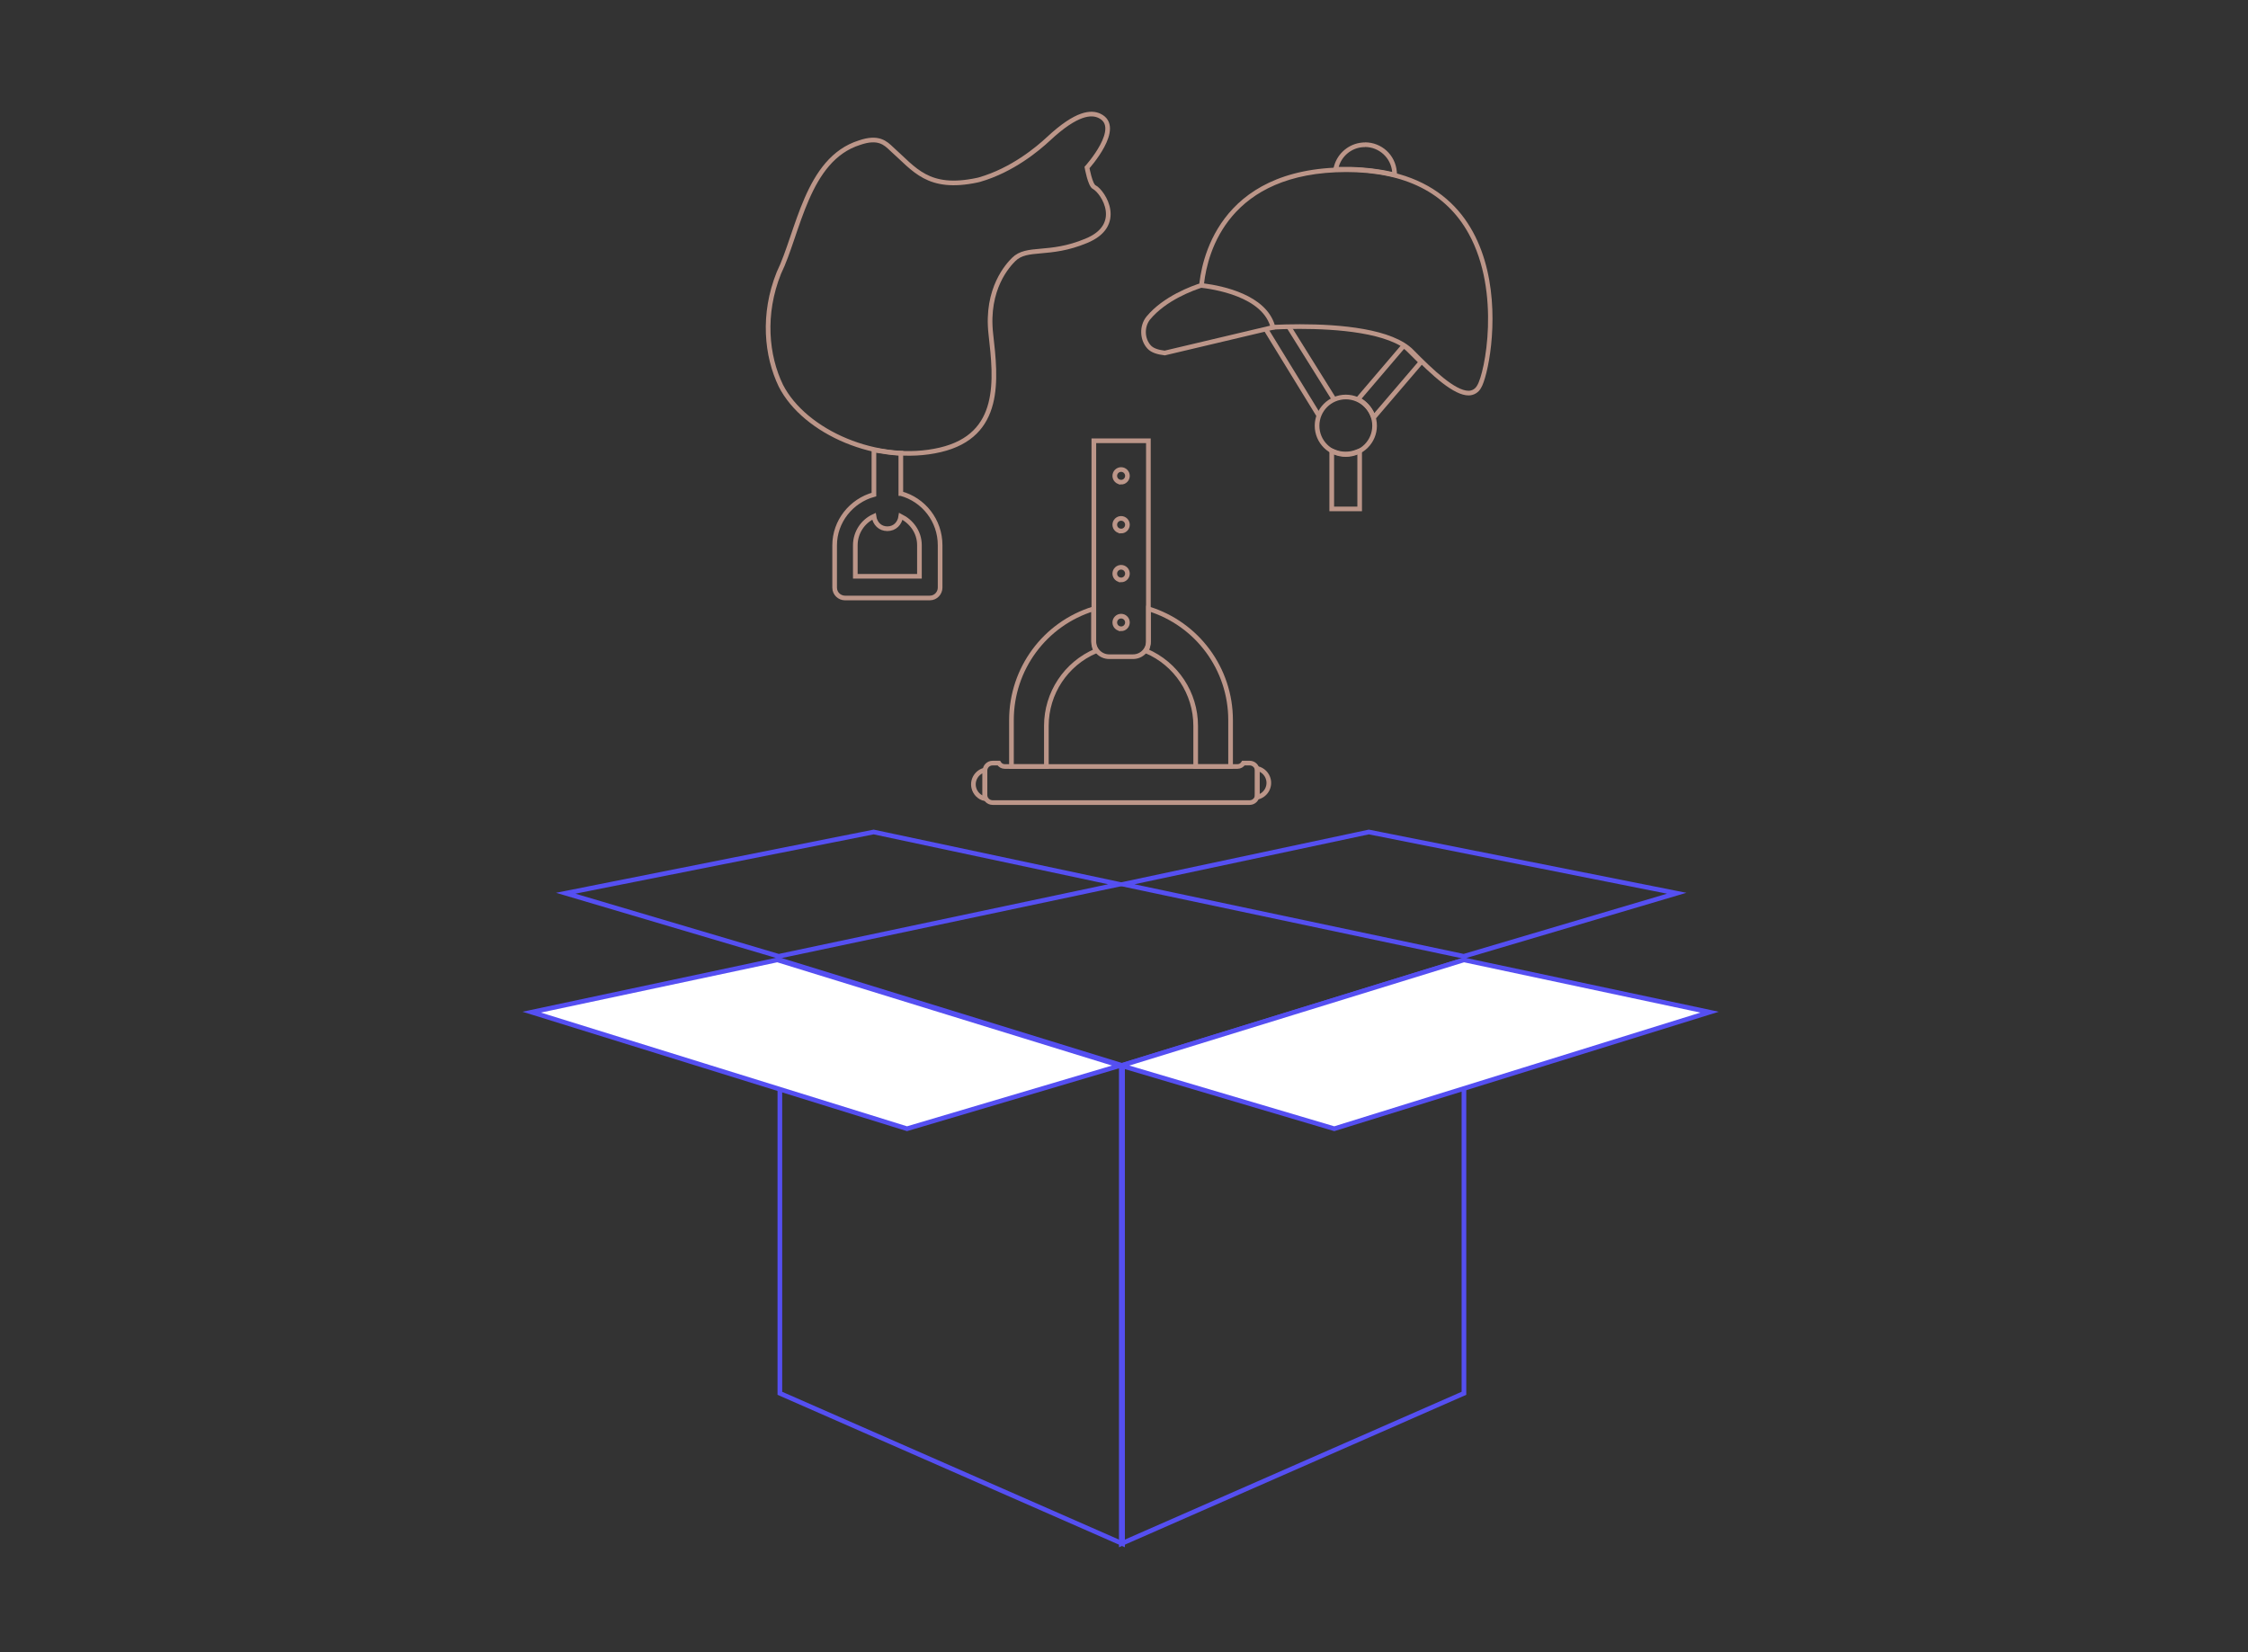 <?xml version="1.0" encoding="UTF-8"?>
<svg id="Lag_1" data-name="Lag 1" xmlns="http://www.w3.org/2000/svg" viewBox="0 0 483 355">
  <rect x="0" y="0" width="483" height="355" fill="#333333" stroke="none"/>
  <defs>
    <style>
      .cls-1 {
        fill: #fff;
      }

      .cls-1, .cls-2 {
        stroke: #554ff1;
      }

      .cls-1, .cls-2, .cls-3 {
        stroke-miterlimit: 10;
      }

      .cls-2, .cls-3 {
        fill: none;
      }

      .cls-3 {
        stroke: #bc9689;
      }

      .cls-4 {
        fill: #bc9689;
        stroke-width: 0px;
      }
    </style>
  </defs>
  <polygon class="cls-2" points="314.54 206.22 240.92 228.93 240.92 331.64 314.54 299.33 314.54 206.22"/>
  <polygon class="cls-1" points="314.54 206.22 240.92 228.93 286.68 242.49 367.32 217.45 314.54 206.22"/>
  <polygon class="cls-2" points="294.1 178.74 360.26 191.9 314.5 205.45 241.33 189.97 294.1 178.74"/>
  <polygon class="cls-2" points="187.71 178.74 121.55 191.9 167.31 205.45 240.49 189.97 187.71 178.74"/>
  <polygon class="cls-2" points="167.56 206.22 241.19 228.93 241.19 331.64 167.56 299.33 167.56 206.22"/>
  <polygon class="cls-1" points="167.02 206.22 240.64 228.93 194.88 242.49 114.24 217.45 167.02 206.22"/>
  <g>
    <path class="cls-4" d="m301.67,74.96c.25.19.49.39.71.62.78.79,1.54,1.54,2.25,2.24l-9.35,10.93c-.58-1.28-1.53-2.37-2.72-3.12l9.11-10.67m-.15-1.36l-.61.71-9.11,10.67-.75.88.98.62c1.03.65,1.84,1.58,2.34,2.69l.65,1.43,1.02-1.19,9.35-10.93.61-.71-.66-.65c-.71-.7-1.47-1.45-2.24-2.23-.25-.26-.53-.5-.82-.72l-.75-.56h0Z"/>
    <path class="cls-3" d="m286.59,85.72l-9.66-15.47"/>
    <path class="cls-3" d="m271.85,70.53l11.54,18.81"/>
    <path class="cls-4" d="m293.28,31.58c3,0,5.57,2.3,5.84,5.35-2.9-.64-5.85-1-8.82-1.07-.23,0-.46,0-.69,0-.45,0-.89,0-1.33,0-.22,0-.44,0-.65,0,.66-2.34,2.7-4.03,5.12-4.24.18-.02.35-.02.53-.02m0-1h0c-.21,0-.41,0-.62.03-2.81.25-5.22,2.25-6,4.96l-.35,1.23,1.28.04c.23,0,.46,0,.68,0s.44,0,.67,0c.22,0,.44,0,.66,0s.44,0,.66,0c2.9.07,5.81.43,8.64,1.05l1.33.29-.12-1.36c-.32-3.57-3.26-6.26-6.84-6.26h0Z"/>
    <path class="cls-3" d="m258.46,61.19c-2.34.73-8.22,2.9-11.74,7.13-1.44,1.78-1.35,4.57.18,6.23.69.75,1.88,1.11,3.35,1.29l23.62-5.59"/>
    <path class="cls-4" d="m289.32,36.96c12.55,0,21.38,4.45,26.23,13.23,6.97,12.62,3.48,30.01,1.83,32.62l-.02.03-.02.03c-.36.66-1.05,1.08-1.81,1.08-2.86,0-7.6-4.45-11.87-8.8-4.46-4.54-15.71-5.49-24.36-5.49-2.16,0-4.04.06-5.42.12-1.99-6.45-11.11-8.36-15.18-8.89.77-6.72,5.25-23.93,30.61-23.93m0-1c-27.92,0-31.29,20.58-31.7,25.81,2.97.3,13.94,1.9,15.47,8.91,0,.05,0,.09,0,.14,1.14-.06,3.4-.16,6.22-.16,7.61,0,19.28.75,23.65,5.19,4.9,5,9.45,9.1,12.58,9.1,0,0,0,0,0,0,1.12,0,2.15-.61,2.68-1.6,2.73-4.34,10.44-47.39-28.91-47.39h0Z"/>
    <path class="cls-4" d="m291.64,97.58v11.25h-5v-11.25c.79.3,1.63.46,2.48.46,0,0,0,0,0,0,.86,0,1.71-.16,2.51-.46m-6-1.45v13.7h7v-13.7l-1.35.51c-.69.26-1.42.4-2.16.4-.74,0-1.45-.13-2.13-.39l-1.36-.52h0Z"/>
    <path class="cls-4" d="m289.16,85.79c3.14,0,5.68,2.54,5.68,5.68s-2.54,5.68-5.68,5.68-5.68-2.54-5.68-5.68,2.54-5.68,5.68-5.68m0-1c-3.68,0-6.68,3-6.68,6.68s3,6.68,6.68,6.68,6.68-3,6.68-6.68-3-6.68-6.68-6.68h0Z"/>
  </g>
  <g>
    <path class="cls-3" d="m193.55,106.03v-8.67c-2,0-4-.44-5.78-.67v9.56c-4.89,1.33-8.44,5.78-8.44,10.89v9.11c0,1.33,1.11,2.22,2.22,2.22h18.22c1.33,0,2.22-1.11,2.22-2.22v-9.11c0-5.33-3.56-9.78-8.44-11.11Zm3.78,17.78h-13.56v-6.67c0-2.67,1.56-5.11,4-6.22.22,1.56,1.33,2.67,2.89,2.67s2.67-1.11,2.89-2.67c2.22,1.11,4,3.33,4,6.22v6.67h-.22Z"/>
    <path class="cls-3" d="m235.11,40.21c-.89-.44-1.56-4.22-1.56-4.22,0,0,7.85-8.67,2.67-11.11-1.73-.81-4.84-.75-10.94,4.94-2.3,2.14-7.75,6.73-14.83,8.77-.15.04-.3.08-.45.11-10.64,2.27-13.5-2.34-18.44-6.72-1.31-1.24-2.81-2.74-6.89-1.33h0c-11.33,3.56-13.11,19.33-17.33,28-3.56,8.89-2.67,17.78.44,24.22,5.11,10,20.89,16.89,34.22,13.78,13.33-3.11,12-15.11,10.89-24.89-1.11-9.78,3.78-14.89,4.89-16,2.89-2.89,7.56-.67,15.56-4,8.22-3.33,3.78-10.44,1.78-11.56Z"/>
  </g>
  <g>
    <path class="cls-3" d="m211.63,165.42c-1.71.38-2.79,2.07-2.41,3.78.27,1.2,1.21,2.14,2.41,2.41-.03-.15-.05-.31-.05-.47v-5.25c0-.16.02-.32.05-.47Z"/>
    <path class="cls-3" d="m270.13,171.28c1.71-.38,2.79-2.07,2.41-3.78-.27-1.2-1.21-2.14-2.41-2.41.01.16.01.31,0,.47v5.25c.02.16.02.31,0,.47Z"/>
    <path class="cls-3" d="m270.13,170.8v-5.25c0-.89-.73-1.61-1.62-1.61h-1.35c-.27.45-.75.73-1.28.73h-50c-.53,0-1.01-.28-1.28-.73h-1.35c-.89,0-1.61.72-1.62,1.61v5.25c0,.89.73,1.61,1.62,1.62h55.26c.89,0,1.61-.73,1.62-1.62Z"/>
    <path class="cls-3" d="m256.9,155.94v8.75h7.5v-10c0-10.98-7.15-20.67-17.64-23.9v7c0,.72-.17,1.42-.49,2.06,6.45,2.75,10.63,9.08,10.63,16.09Z"/>
    <path class="cls-3" d="m224.82,155.94c0-7.01,4.18-13.34,10.63-16.09-.32-.64-.48-1.35-.49-2.06v-7c-10.49,3.23-17.64,12.92-17.64,23.9v10h7.5v-8.75Z"/>
    <path class="cls-3" d="m238.32,141.08h5.12c1.82,0,3.29-1.46,3.3-3.28,0,0,0,0,0-.01v-43.1h-11.72v43.1c0,1.82,1.47,3.29,3.29,3.29,0,0,0,0,.01,0Z"/>
    <path class="cls-3" d="m240.88,135.09c.75,0,1.36-.61,1.36-1.36,0-.75-.61-1.36-1.36-1.36-.75,0-1.36.61-1.36,1.36,0,0,0,0,0,0,0,.75.6,1.35,1.35,1.35,0,0,0,0,.01,0Z"/>
    <path class="cls-3" d="m240.88,124.59c.75,0,1.36-.61,1.36-1.36,0-.75-.61-1.36-1.36-1.36-.75,0-1.36.61-1.36,1.36,0,0,0,0,0,0,0,.75.6,1.35,1.35,1.35,0,0,0,0,.01,0Z"/>
    <path class="cls-3" d="m240.88,114.09c.75,0,1.36-.61,1.36-1.36,0-.75-.61-1.36-1.36-1.36-.75,0-1.36.61-1.36,1.36,0,0,0,0,0,0,0,.75.6,1.35,1.35,1.35,0,0,0,0,.01,0Z"/>
    <path class="cls-3" d="m240.88,103.59c.75,0,1.36-.61,1.36-1.36,0-.75-.61-1.36-1.36-1.36-.75,0-1.36.61-1.36,1.36,0,0,0,0,0,0,0,.75.6,1.35,1.35,1.35,0,0,0,0,.01,0Z"/>
  </g>
</svg>
